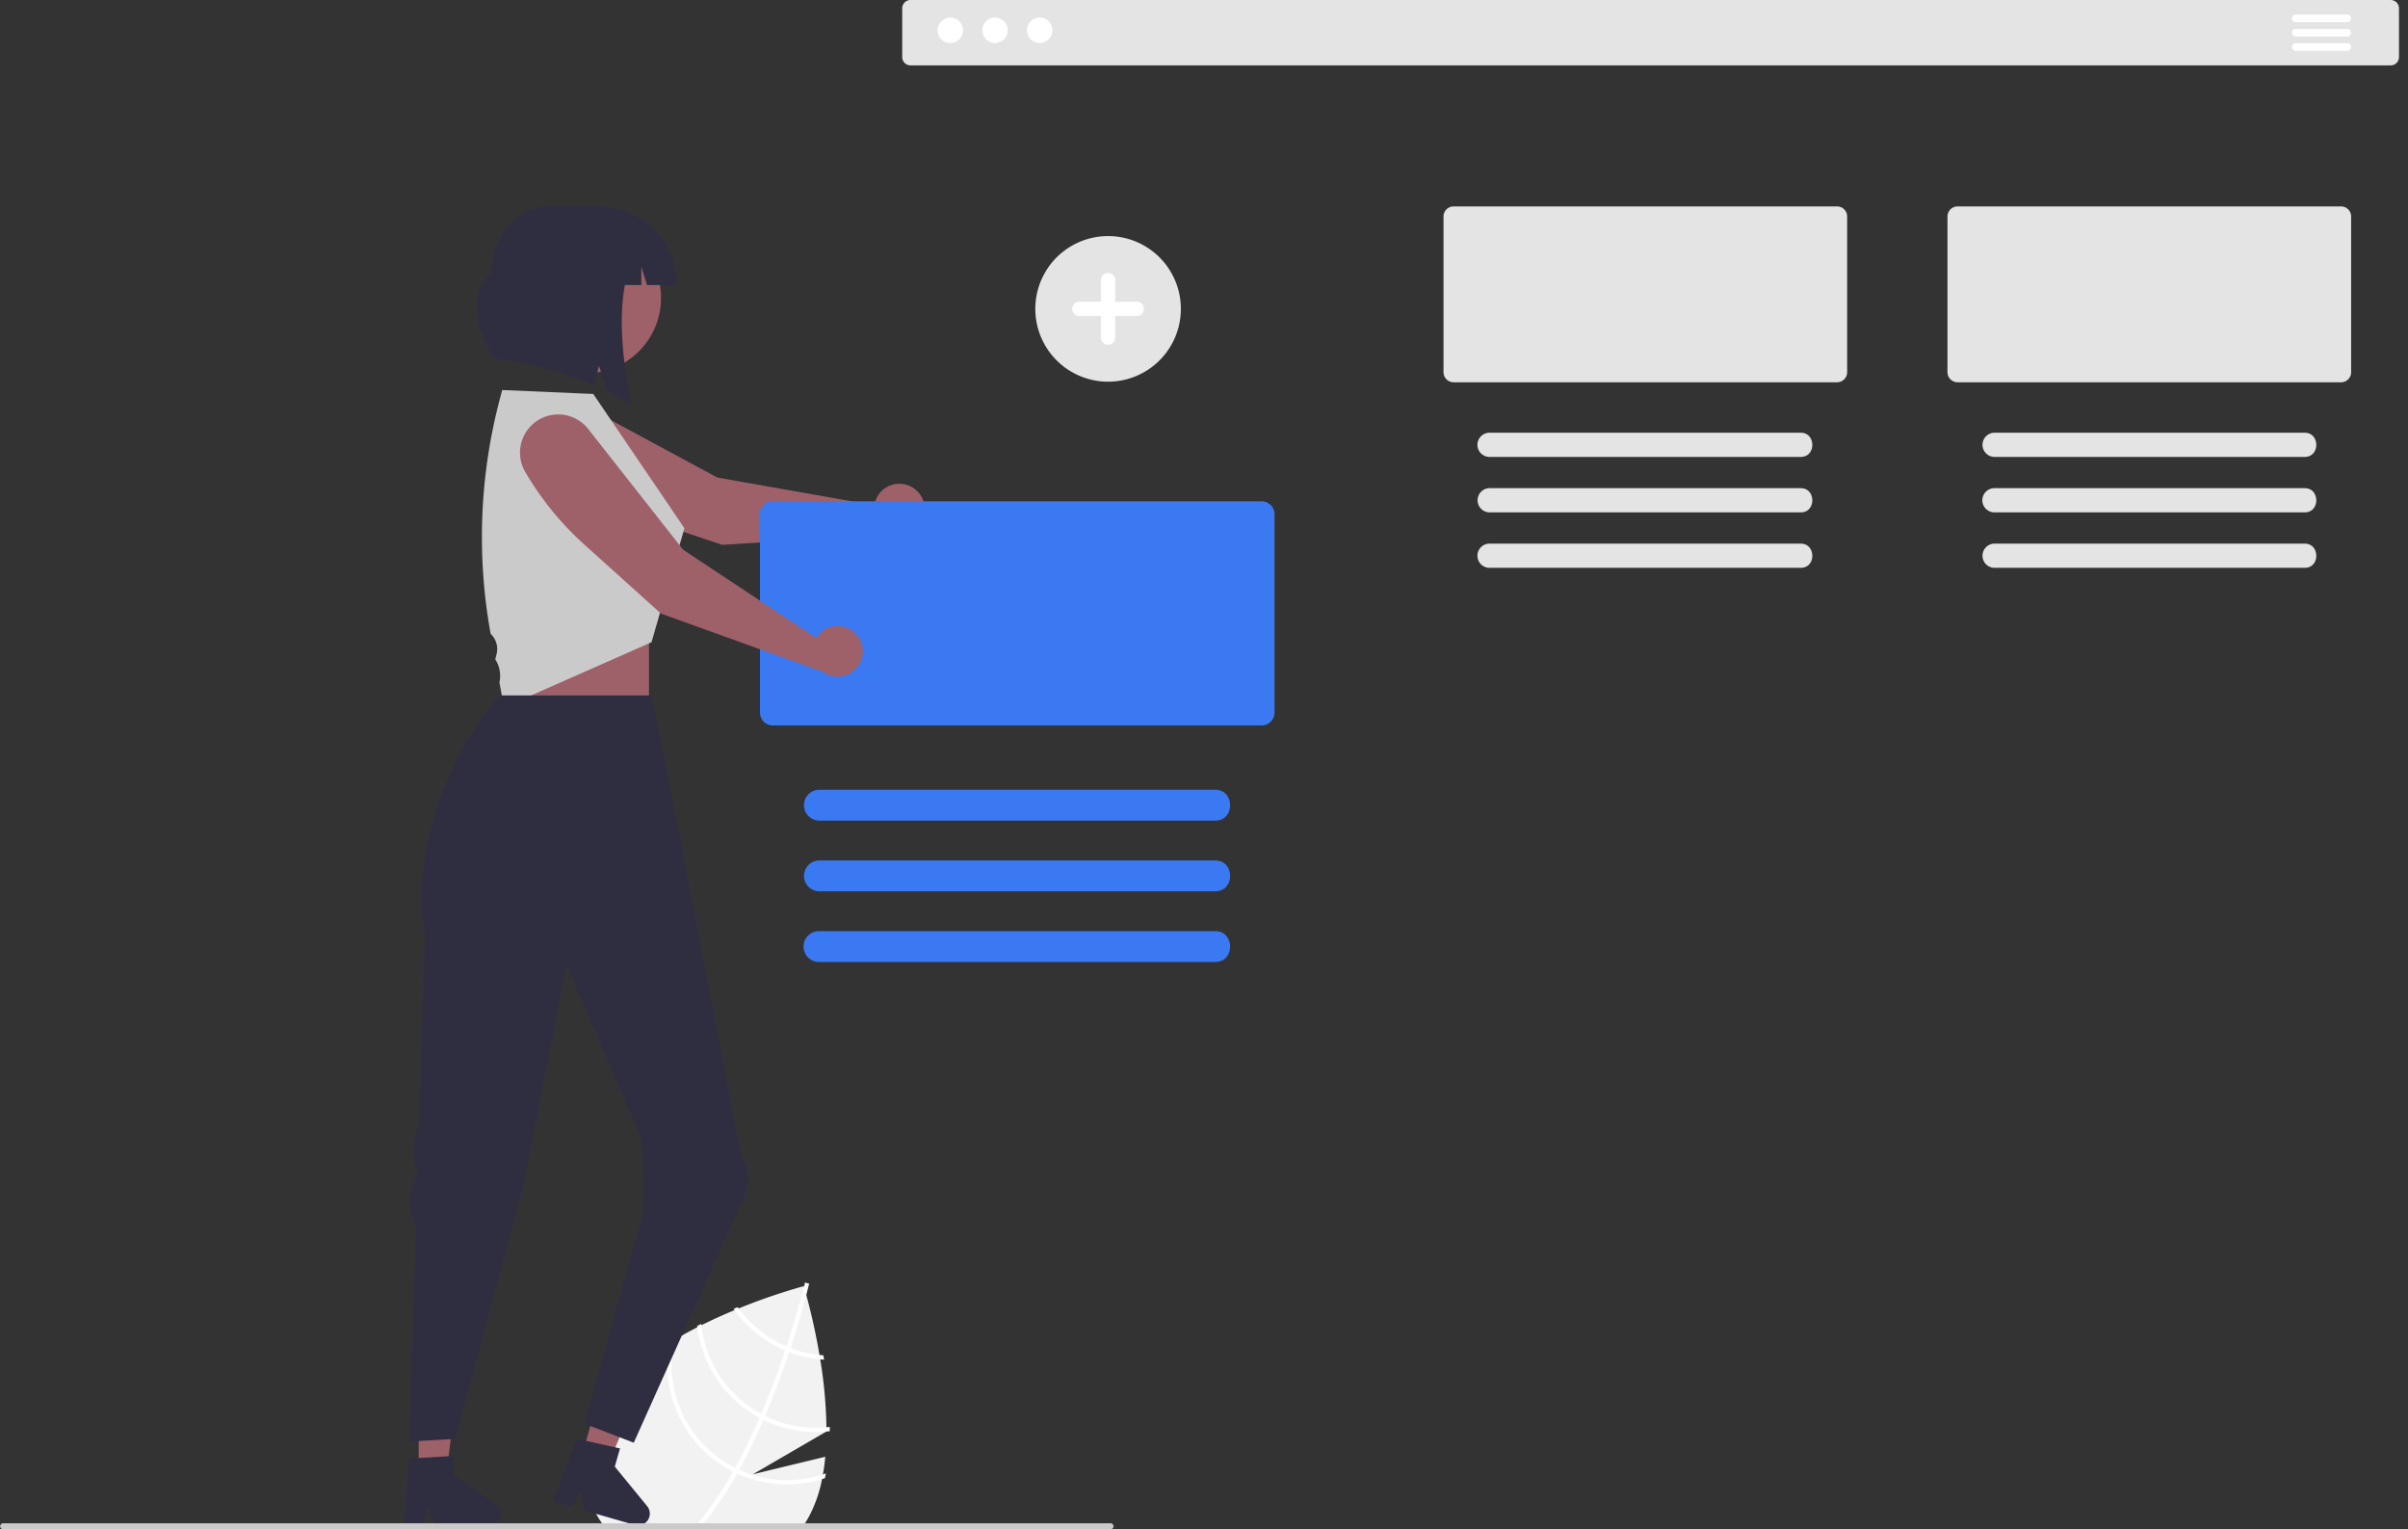 <svg width="189" height="120" xmlns="http://www.w3.org/2000/svg">
    <rect width="100%" height="100%" fill="#333333" stroke="none"/>
    <g fill-rule="nonzero" fill="none">
        <path d="m64.857 112.333-5.764 3.348 5.683-1.372c-.044.47-.104.93-.183 1.381-.022.126-.046.249-.072.372a10.312 10.312 0 0 1-1.043 2.966c-.096.17-.191.338-.29.499-.096.163-.195.32-.297.473h-15.28a6.739 6.739 0 0 1-.36-.473 7.151 7.151 0 0 1-1.228-5.292c.056-.377.135-.751.238-1.119.1-.375.222-.745.364-1.107.248-.64.541-1.26.877-1.858.7-1.26 1.79-2.398 3.077-3.407a21.482 21.482 0 0 1 1.944-1.352 26.297 26.297 0 0 1 .992-.588 27.835 27.835 0 0 1 1.536-.818 41.26 41.26 0 0 1 2.922-1.313 46.376 46.376 0 0 1 5.113-1.752l.016.05c.026.091.091.312.18.638.25.905.687 2.63 1.038 4.713l.058.344c.294 1.762.457 3.543.487 5.33.002.11.002.22.002.331l-.01.006z" fill="#F2F2F2"/>
        <path d="M63.507 100.719c-.002.006-.021.103-.067.282-.038.149-.09.354-.157.608a72.56 72.56 0 0 1-1.235 4.17c-.033.104-.07.211-.105.318a69.371 69.371 0 0 1-1.459 3.976 46.445 46.445 0 0 1-.56 1.34 45.769 45.769 0 0 1-1.903 3.918l-.165.296a26.74 26.74 0 0 1-2.622 3.9c-.133.163-.268.32-.405.473h-.461c.139-.153.278-.312.413-.473a26.268 26.268 0 0 0 2.757-4.055c.056-.098.111-.195.165-.294a46.067 46.067 0 0 0 2.044-4.236 66.064 66.064 0 0 0 1.876-4.972c.036-.107.072-.214.105-.32a70.905 70.905 0 0 0 1.374-4.679l.058-.24c.014-.052.02-.082.021-.088l.161.038h.002l.163.038z" fill="#FFF"/>
        <path d="M64.625 106.348a8.944 8.944 0 0 1-2.576-.569 9.115 9.115 0 0 1-1.17-.549 9 9 0 0 1-2.981-2.66 25.74 25.74 0 0 1-.316.13l.073.102a9.296 9.296 0 0 0 3.06 2.723 9.602 9.602 0 0 0 1.228.572 9.32 9.32 0 0 0 2.735.593 39.26 39.26 0 0 0-.053-.342zM64.865 111.995a9.019 9.019 0 0 1-5.212-1.103 9.06 9.06 0 0 1-4.602-6.906l-.011-.103-.32.165a9.387 9.387 0 0 0 4.77 7.138c.04.022.082.046.123.066.104.055.207.11.31.16a9.353 9.353 0 0 0 5.202.893c0-.113.003-.224.003-.338-.088.01-.175.02-.263.028z" fill="#FFF"/>
        <path d="M64.593 115.69a9.054 9.054 0 0 1-7.224-.687 9.08 9.08 0 0 1-4.438-9.945c-.132.081-.263.163-.392.246-.006.03-.012.058-.016.088a9.297 9.297 0 0 0-.145 1.946 9.393 9.393 0 0 0 5.478 8.289 9.377 9.377 0 0 0 6.665.435c.074-.02.147-.044.22-.067.03-.128.056-.255.08-.382a4.44 4.44 0 0 1-.228.077z" fill="#FFF"/>
        <path fill="#9E616A" d="M39.805 49.003h11.132v11.132H39.805zM32.863 115.532h2.193l1.044-8.46h-3.237z"/>
        <path d="m38.883 118.004-3.296-2.276v-1.485l-.374.022-2.35.141-.743.044-.423 5.077-.014.169h1.557l.031-.17.247-1.3.63 1.3.082.17h4.126a.928.928 0 0 0 .527-1.692z" fill="#2F2E41"/>
        <path fill="#9E616A" d="m45.69 114.14 2.107.606 3.342-7.841-3.111-.895z"/>
        <path d="m50.792 118.181-2.539-3.099.412-1.427-.366-.081-2.038-.458-.26-.057-.725-.163-1.871 4.92 1.495.43.674-1.335.276 1.608.942.27 2.562.738.464.133a.927.927 0 0 0 .974-1.479z" fill="#2F2E41"/>
        <path d="M187.642 0H71.464a.652.652 0 0 0-.65.652v3.826c0 .36.291.651.65.652h116.178a.652.652 0 0 0 .65-.652V.652c0-.36-.29-.65-.65-.652z" fill="#E4E4E4"/>
        <circle fill="#FFF" cx="74.591" cy="2.378" r="1"/>
        <circle fill="#FFF" cx="78.098" cy="2.378" r="1"/>
        <circle fill="#FFF" cx="81.605" cy="2.378" r="1"/>
        <path d="M184.205 1.145h-4.037a.3.3 0 0 0 0 .598h4.037a.3.3 0 1 0 0-.598zM184.205 2.266h-4.037a.3.3 0 0 0 0 .598h4.037a.3.3 0 1 0 0-.598zM184.205 3.387h-4.037a.3.3 0 0 0 0 .598h4.037a.3.3 0 1 0 0-.598z" fill="#FFF"/>
        <path d="M183.746 16.198h-30.1a.793.793 0 0 0-.792.792v12.214c.001.437.355.79.791.792h30.1c.438 0 .792-.355.792-.792V16.99a.792.792 0 0 0-.791-.792zM180.88 33.955H156.51a.95.95 0 0 0 0 1.898h24.369c1.236.018 1.224-1.916 0-1.898zM180.88 38.306H156.51a.95.95 0 0 0 0 1.899h24.369c1.236.018 1.224-1.916 0-1.899zM180.88 42.658H156.51a.95.95 0 0 0 0 1.898h24.369c1.236.018 1.224-1.916 0-1.898zM144.19 16.198h-30.102a.793.793 0 0 0-.79.792v12.214c0 .437.354.79.79.792h30.101c.437 0 .79-.355.791-.792V16.99a.792.792 0 0 0-.79-.792zM141.323 33.955h-24.368a.95.95 0 1 0 0 1.898h24.368c1.236.018 1.224-1.916 0-1.898zM141.323 38.306h-24.368a.95.95 0 1 0 0 1.899h24.368c1.236.018 1.224-1.916 0-1.899zM141.323 42.658h-24.368a.95.95 0 1 0 0 1.898h24.368c1.236.018 1.224-1.916 0-1.898z" fill="#E4E4E4"/>
        <path d="M68.711 39.3c-.038.113-.067.229-.084.347L56.302 37.47l-10.616-5.725a2.998 2.998 0 0 0-3.2 5.052 23.649 23.649 0 0 0 6.507 3.379l7.697 2.578 13.481-.864a1.987 1.987 0 1 0-1.46-2.59z" fill="#9E616A"/>
        <path d="M99.027 39.338H60.659c-.557 0-1.009.452-1.01 1.01v15.566c.001.557.453 1.01 1.01 1.01h38.368a1.01 1.01 0 0 0 1.008-1.01V40.348a1.01 1.01 0 0 0-1.008-1.01zM95.373 61.97h-31.06a1.21 1.21 0 1 0 0 2.422h31.06c1.577.022 1.56-2.443 0-2.421zM95.373 67.517h-31.06a1.21 1.21 0 1 0 0 2.42h31.06c1.577.023 1.56-2.442 0-2.42zM95.373 73.065h-31.06a1.21 1.21 0 1 0 0 2.419h31.06c1.577.022 1.56-2.441 0-2.42z" fill="#3A79F2"/>
        <circle fill="#9E616A" transform="rotate(-61.337 45.973 23.384)" cx="45.973" cy="23.384" r="5.909"/>
        <path d="M46.961 16.204h-3.817c-2.503 0-4.531 2.283-4.531 5.098-1.889 1.896-1.322 4.272.176 6.829a29.663 29.663 0 0 1 7.86 2.102l.356-1.521.703 2.004c.625.302 1.245.634 1.86.993-.718-3.37-1.013-6.731-.52-9.343h1.292v-1.414l.44 1.414h2.343a6.162 6.162 0 0 0-6.162-6.162z" fill="#2F2E41"/>
        <path d="m46.564 30.914-7.147-.31-.193.73a42.473 42.473 0 0 0-.715 18.401c.432.407.61 1.016.466 1.592l-.103.409.01.015c.337.532.451 1.175.318 1.79l.358 1.968 11.578-5.115 2.584-8.945-7.156-10.535z" fill="#CACACA"/>
        <path d="M64.276 49.767c-.08.088-.152.183-.216.285l-10.436-6.91-7.456-9.48a2.998 2.998 0 0 0-4.948 3.36 23.649 23.649 0 0 0 4.622 5.69l6.032 5.432 12.71 4.579a1.987 1.987 0 1 0-.308-2.956z" fill="#9E616A"/>
        <path d="M86.972 29.949a5.712 5.712 0 1 1 0-11.424 5.712 5.712 0 0 1 0 11.424z" fill="#E4E4E4"/>
        <path d="M89.226 23.673h-1.69v-1.69a.563.563 0 1 0-1.128 0v1.69h-1.69a.563.563 0 0 0 0 1.127h1.69v1.69a.563.563 0 1 0 1.127 0V24.8h1.69a.563.563 0 1 0 0-1.127z" fill="#FFF"/>
        <path d="M58.488 93.715a3.354 3.354 0 0 0-.312-2.999l-5.053-26.209-1.987-9.939H39.209s-7.454 8.25-5.864 18.785L32.9 88.19a5.456 5.456 0 0 0-.299 3.217l.177.84-.068.126a4.24 4.24 0 0 0-.054 3.93l-.504 16.805 3.578-.198 5.268-19.58 3.478-17.592 5.864 13.616.2 3.18-.097 2.804-4.575 16.379 3.876 1.49 8.744-19.492z" fill="#2F2E41"/>
        <path d="M87.399 119.763c0 .13-.106.237-.237.237H.237a.237.237 0 0 1 0-.473h86.925a.236.236 0 0 1 .237.236z" fill="#CACACA"/>
    </g>
</svg>
